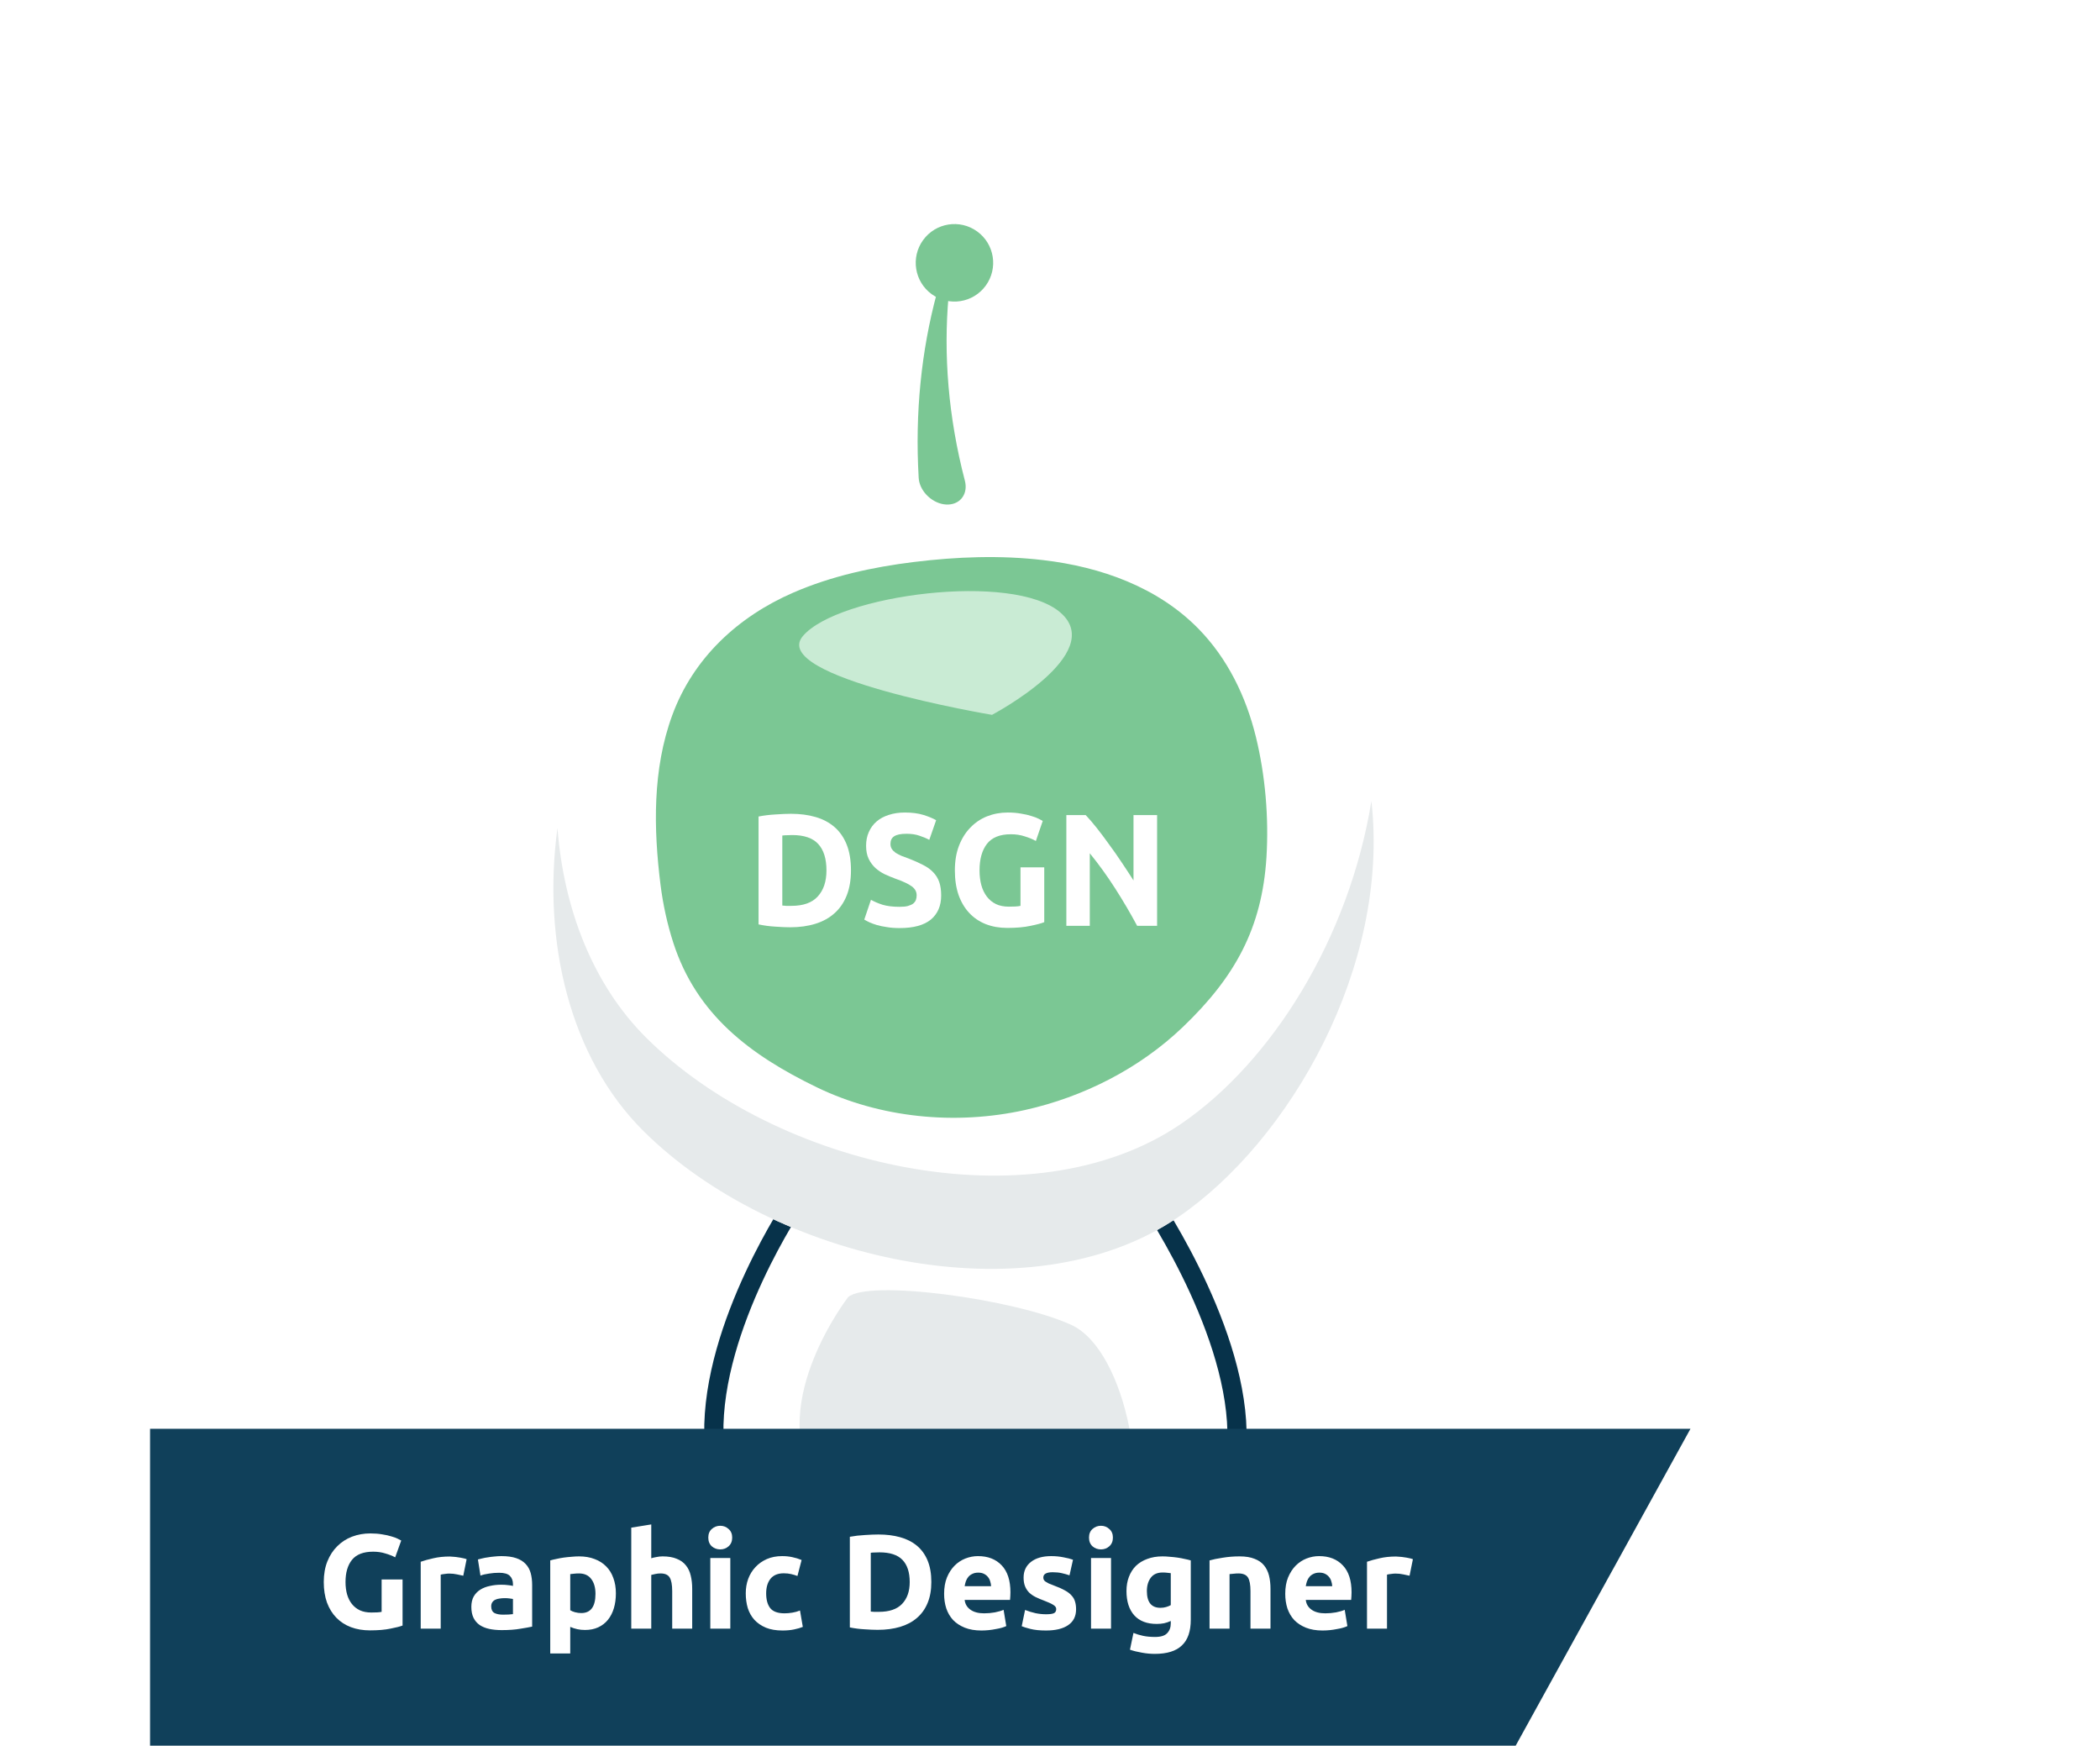 <svg width="219" height="182" viewBox="0 0 219 182" fill="none" xmlns="http://www.w3.org/2000/svg">
<path d="M10.452 23.632C10.452 21.732 10.453 20.358 10.594 19.309C10.733 18.276 11 17.634 11.477 17.157C11.955 16.68 12.596 16.413 13.63 16.274C14.678 16.133 16.052 16.132 17.952 16.132H194.718C198.032 16.132 200.468 16.133 202.333 16.384C204.184 16.633 205.398 17.119 206.315 18.036L206.667 17.683L206.315 18.036C207.231 18.952 207.718 20.167 207.967 22.018C208.217 23.883 208.219 26.318 208.219 29.632V112.901C208.219 114.648 208.209 115.376 207.931 116.018C207.654 116.66 207.13 117.166 205.859 118.363L188.062 135.113L187.974 135.195C186.818 136.284 186.126 136.935 185.756 137.79C185.387 138.645 185.387 139.595 185.387 141.183V141.303V146.62C185.387 148.296 185.378 148.994 185.121 149.616C184.863 150.238 184.376 150.738 183.191 151.923L171.761 163.353C170.576 164.538 170.075 165.026 169.454 165.283C168.832 165.541 168.133 165.55 166.457 165.55H17.952C16.052 165.55 14.678 165.549 13.63 165.408C12.596 165.269 11.955 165.002 11.477 164.524C11 164.047 10.733 163.406 10.594 162.372C10.453 161.324 10.452 159.949 10.452 158.05V23.632Z" fill="white" fill-opacity="0.5" stroke="white"/>
<rect x="9.952" y="45.178" width="5.372" height="8.058" fill="white"/>
<path d="M15.325 10.26H99.934L106.65 18.318H15.325V10.26Z" fill="white"/>
<rect x="9.952" y="98.899" width="5.372" height="8.058" fill="white"/>
<rect x="9.952" y="109.643" width="5.372" height="8.058" fill="white"/>
<rect x="9.952" y="125.759" width="5.372" height="16.116" fill="white"/>
<rect x="203.347" y="50.55" width="5.372" height="16.116" fill="white"/>
<rect x="203.347" y="74.725" width="5.372" height="16.116" fill="white"/>
<g opacity="0.7" filter="url(#filter0_f_110_11293)">
<rect x="10" y="45.178" width="5.372" height="8.058" fill="white"/>
<path d="M15.372 10.26H99.982L106.697 18.318H15.372V10.26Z" fill="white"/>
<rect x="10" y="98.898" width="5.372" height="8.058" fill="white"/>
<rect x="10" y="109.643" width="5.372" height="8.058" fill="white"/>
<rect x="10" y="125.759" width="5.372" height="16.116" fill="white"/>
<rect x="203.394" y="50.55" width="5.372" height="16.116" fill="white"/>
<rect x="203.394" y="74.725" width="5.372" height="16.116" fill="white"/>
</g>
<g clip-path="url(#clip0_110_11293)">
<path d="M78.665 166.201C72.712 158.451 76.126 138.856 76.126 138.856C76.126 138.856 79.174 122.638 100.831 123.692C124.979 123.655 126.773 133.903 128.239 139.304C130.737 148.499 132.733 163.504 127.945 168.6L78.665 166.201Z" fill="white"/>
<path d="M118.181 116.388C118.181 116.388 143.375 139.484 146.7 145.824C150.027 152.168 138.071 162.701 141.163 164.869C144.254 167.037 146.89 164.842 149.265 168.819C151.641 172.795 147.131 186.673 141.979 183.06C136.831 179.45 120.086 145.325 120.086 145.325L118.181 116.388Z" fill="white"/>
<path d="M85.888 117.533C85.888 117.533 59.706 138.509 56.479 144.544C53.252 150.582 67.175 161.953 63.916 163.866C60.657 165.779 57.596 163.398 55.253 167.161C52.91 170.924 58.852 185.04 64.284 181.852C69.711 178.666 85.804 146.097 85.804 146.097L85.888 117.533Z" fill="white"/>
<path d="M82.992 125.225C82.992 125.225 74.214 138.125 74.445 149.59C74.676 161.054 76.283 166.001 76.283 166.001" stroke="#07324A" stroke-width="2"/>
<path d="M119.462 124.475C119.462 124.475 128.77 137.779 129.002 149.243C129.233 160.707 127.825 165.586 127.825 165.586" stroke="#07324A" stroke-width="2"/>
<path d="M88.438 135.245C88.438 135.245 80.078 146.053 84.863 154.116C89.648 162.18 113.583 162.281 116.827 159.294C120.066 156.306 117.673 140.829 111.694 138.116C105.71 135.4 90.478 133.363 88.438 135.245Z" fill="#E6EAEB"/>
<path d="M123.056 54.073C112.065 47.04 98.303 45.954 86.27 51.009C80.637 53.377 74.465 56.996 69.143 62.513C54.983 77.197 53.599 104.497 67.104 117.92C80.609 131.342 107.256 137.524 122.848 126.906C138.441 116.288 150.694 87.355 137.264 65.923C132.05 59.376 127.407 56.858 123.056 54.073Z" fill="white"/>
<path d="M143.017 83.514C140.695 97.843 132.607 110.741 123.144 117.185C107.551 127.803 80.903 121.615 67.399 108.198C61.819 102.651 58.781 94.736 58.136 86.318C56.541 98.091 59.397 110.265 67.104 117.919C80.609 131.342 107.256 137.524 122.848 126.906C134.467 118.996 144.975 100.766 143.017 83.514Z" fill="#E6EAEB"/>
<path d="M95.805 49.807C95.408 43.022 96.094 36.542 97.681 30.634C97.773 30.293 98.125 30.102 98.458 30.198C98.761 30.282 98.951 30.57 98.923 30.875C98.381 36.935 98.886 43.464 100.623 50.115C100.963 51.406 100.23 52.544 98.898 52.602C97.565 52.659 96.168 51.562 95.861 50.212C95.833 50.076 95.814 49.935 95.805 49.807Z" fill="#7BC794"/>
<path d="M102.803 29.774C101.493 31.581 98.969 31.982 97.164 30.671C95.361 29.363 94.957 26.835 96.268 25.029C97.578 23.222 100.102 22.82 101.907 24.131C103.713 25.442 104.114 27.967 102.803 29.774Z" fill="#7BC794"/>
<path d="M68.883 92.247C68.154 86.42 68.029 80.218 70.11 74.559C72.299 68.604 76.97 64.285 82.722 61.787C86.715 60.052 91.007 59.123 95.282 58.595C99.776 58.041 104.346 57.868 108.816 58.399C114.81 59.105 120.722 61.21 124.976 65.546C128.011 68.638 129.943 72.615 130.973 76.832C131.955 80.844 132.329 85.245 132.073 89.385C131.609 96.77 128.789 101.877 123.35 107.079C118.811 111.422 112.962 114.375 106.902 115.723C99.631 117.338 91.786 116.553 85.183 113.36C78.162 109.961 72.638 105.749 70.221 98.305C69.583 96.332 69.144 94.306 68.883 92.247Z" fill="#7BC794"/>
<path d="M103.45 74.528C103.45 74.528 80.086 70.613 83.728 66.314C87.37 62.014 105.695 59.581 110.604 63.877C115.513 68.173 103.45 74.528 103.45 74.528Z" fill="#C9EBD4"/>
<path d="M81.583 94.409C81.699 94.42 81.832 94.431 81.98 94.442C82.138 94.442 82.324 94.442 82.535 94.442C83.774 94.442 84.69 94.114 85.283 93.459C85.886 92.804 86.188 91.898 86.188 90.743C86.188 89.532 85.902 88.616 85.33 87.993C84.759 87.371 83.853 87.06 82.615 87.06C82.445 87.06 82.271 87.066 82.091 87.077C81.911 87.077 81.742 87.088 81.583 87.11V94.409ZM88.744 90.743C88.744 91.743 88.596 92.615 88.3 93.359C88.003 94.103 87.58 94.72 87.029 95.209C86.489 95.697 85.828 96.064 85.044 96.308C84.261 96.553 83.382 96.675 82.409 96.675C81.964 96.675 81.445 96.653 80.852 96.608C80.26 96.575 79.677 96.497 79.106 96.375V85.127C79.677 85.016 80.27 84.944 80.884 84.911C81.509 84.867 82.043 84.844 82.488 84.844C83.43 84.844 84.282 84.955 85.044 85.177C85.817 85.4 86.479 85.75 87.029 86.227C87.58 86.705 88.003 87.316 88.3 88.06C88.596 88.805 88.744 89.699 88.744 90.743Z" fill="white"/>
<path d="M93.814 94.542C94.164 94.542 94.45 94.514 94.672 94.459C94.905 94.392 95.09 94.309 95.228 94.209C95.365 94.098 95.461 93.97 95.514 93.826C95.567 93.681 95.593 93.52 95.593 93.342C95.593 92.965 95.424 92.654 95.085 92.409C94.746 92.154 94.164 91.882 93.338 91.593C92.978 91.459 92.618 91.309 92.258 91.143C91.898 90.965 91.576 90.749 91.29 90.493C91.004 90.226 90.771 89.91 90.591 89.543C90.411 89.165 90.321 88.71 90.321 88.177C90.321 87.644 90.416 87.166 90.607 86.744C90.797 86.311 91.067 85.944 91.417 85.644C91.766 85.344 92.19 85.116 92.687 84.961C93.185 84.794 93.746 84.711 94.37 84.711C95.111 84.711 95.752 84.794 96.292 84.961C96.832 85.127 97.276 85.311 97.626 85.511L96.911 87.56C96.604 87.394 96.26 87.249 95.879 87.127C95.508 86.994 95.058 86.927 94.529 86.927C93.936 86.927 93.507 87.016 93.243 87.194C92.989 87.36 92.862 87.621 92.862 87.977C92.862 88.188 92.909 88.366 93.005 88.51C93.1 88.654 93.232 88.788 93.402 88.91C93.582 89.021 93.783 89.127 94.005 89.227C94.238 89.316 94.492 89.41 94.767 89.51C95.339 89.732 95.837 89.954 96.26 90.176C96.683 90.388 97.033 90.637 97.308 90.926C97.594 91.215 97.805 91.554 97.943 91.943C98.081 92.332 98.15 92.804 98.15 93.359C98.15 94.437 97.79 95.275 97.07 95.875C96.35 96.464 95.265 96.758 93.814 96.758C93.328 96.758 92.888 96.725 92.497 96.658C92.105 96.603 91.755 96.531 91.448 96.442C91.152 96.353 90.893 96.258 90.671 96.158C90.459 96.058 90.279 95.964 90.131 95.875L90.829 93.809C91.157 93.998 91.56 94.17 92.036 94.326C92.523 94.47 93.116 94.542 93.814 94.542Z" fill="white"/>
<path d="M105.423 86.977C104.269 86.977 103.433 87.316 102.914 87.993C102.406 88.66 102.152 89.576 102.152 90.743C102.152 91.309 102.215 91.826 102.342 92.293C102.469 92.748 102.66 93.142 102.914 93.476C103.168 93.809 103.485 94.07 103.867 94.259C104.248 94.436 104.692 94.525 105.2 94.525C105.476 94.525 105.709 94.52 105.899 94.509C106.1 94.498 106.275 94.475 106.423 94.442V90.426H108.9V96.142C108.604 96.264 108.127 96.392 107.471 96.525C106.815 96.669 106.005 96.742 105.042 96.742C104.216 96.742 103.464 96.608 102.787 96.342C102.12 96.075 101.548 95.686 101.072 95.175C100.595 94.664 100.225 94.037 99.96 93.292C99.706 92.548 99.579 91.698 99.579 90.743C99.579 89.776 99.722 88.921 100.008 88.177C100.294 87.433 100.685 86.805 101.183 86.294C101.681 85.772 102.263 85.377 102.93 85.111C103.607 84.844 104.327 84.711 105.089 84.711C105.608 84.711 106.074 84.75 106.487 84.828C106.91 84.894 107.27 84.978 107.566 85.078C107.873 85.166 108.122 85.261 108.313 85.361C108.514 85.461 108.657 85.538 108.741 85.594L108.027 87.677C107.688 87.488 107.296 87.327 106.852 87.194C106.418 87.049 105.941 86.977 105.423 86.977Z" fill="white"/>
<path d="M118.589 96.525C117.88 95.203 117.112 93.898 116.286 92.609C115.461 91.321 114.582 90.104 113.65 88.96V96.525H111.205V84.978H113.222C113.571 85.344 113.957 85.794 114.381 86.327C114.804 86.861 115.233 87.433 115.667 88.043C116.112 88.643 116.551 89.271 116.985 89.926C117.419 90.571 117.827 91.193 118.208 91.793V84.978H120.669V96.525H118.589Z" fill="white"/>
</g>
<path d="M15.649 148.96H176.292L158.063 182H15.649V148.96Z" fill="#10405A"/>
<path d="M38.916 161.774C37.899 161.774 37.161 162.059 36.704 162.628C36.256 163.188 36.032 163.958 36.032 164.938C36.032 165.414 36.088 165.848 36.2 166.24C36.312 166.623 36.48 166.954 36.704 167.234C36.928 167.514 37.208 167.733 37.544 167.892C37.88 168.041 38.272 168.116 38.72 168.116C38.963 168.116 39.168 168.111 39.336 168.102C39.513 168.093 39.667 168.074 39.798 168.046V164.672H41.982V169.474C41.721 169.577 41.301 169.684 40.722 169.796C40.143 169.917 39.429 169.978 38.58 169.978C37.852 169.978 37.189 169.866 36.592 169.642C36.004 169.418 35.5 169.091 35.08 168.662C34.66 168.233 34.333 167.705 34.1 167.08C33.876 166.455 33.764 165.741 33.764 164.938C33.764 164.126 33.89 163.407 34.142 162.782C34.394 162.157 34.739 161.629 35.178 161.2C35.617 160.761 36.13 160.43 36.718 160.206C37.315 159.982 37.95 159.87 38.622 159.87C39.079 159.87 39.49 159.903 39.854 159.968C40.227 160.024 40.545 160.094 40.806 160.178C41.077 160.253 41.296 160.332 41.464 160.416C41.641 160.5 41.767 160.565 41.842 160.612L41.212 162.362C40.913 162.203 40.568 162.068 40.176 161.956C39.793 161.835 39.373 161.774 38.916 161.774ZM48.312 164.28C48.126 164.233 47.906 164.187 47.654 164.14C47.402 164.084 47.132 164.056 46.842 164.056C46.712 164.056 46.553 164.07 46.366 164.098C46.189 164.117 46.053 164.14 45.96 164.168V169.796H43.874V162.824C44.248 162.693 44.686 162.572 45.19 162.46C45.703 162.339 46.273 162.278 46.898 162.278C47.01 162.278 47.145 162.287 47.304 162.306C47.463 162.315 47.621 162.334 47.78 162.362C47.939 162.381 48.097 162.409 48.256 162.446C48.415 162.474 48.55 162.511 48.662 162.558L48.312 164.28ZM52.458 168.34C52.663 168.34 52.859 168.335 53.046 168.326C53.232 168.317 53.382 168.303 53.494 168.284V166.702C53.41 166.683 53.284 166.665 53.116 166.646C52.948 166.627 52.794 166.618 52.654 166.618C52.458 166.618 52.271 166.632 52.094 166.66C51.926 166.679 51.776 166.721 51.646 166.786C51.515 166.851 51.412 166.94 51.338 167.052C51.263 167.164 51.226 167.304 51.226 167.472C51.226 167.799 51.333 168.027 51.548 168.158C51.772 168.279 52.075 168.34 52.458 168.34ZM52.29 162.236C52.906 162.236 53.419 162.306 53.83 162.446C54.24 162.586 54.567 162.787 54.81 163.048C55.062 163.309 55.239 163.627 55.342 164C55.444 164.373 55.496 164.789 55.496 165.246V169.586C55.197 169.651 54.782 169.726 54.25 169.81C53.718 169.903 53.074 169.95 52.318 169.95C51.842 169.95 51.408 169.908 51.016 169.824C50.633 169.74 50.302 169.605 50.022 169.418C49.742 169.222 49.527 168.97 49.378 168.662C49.228 168.354 49.154 167.976 49.154 167.528C49.154 167.099 49.238 166.735 49.406 166.436C49.583 166.137 49.816 165.899 50.106 165.722C50.395 165.545 50.726 165.419 51.1 165.344C51.473 165.26 51.86 165.218 52.262 165.218C52.532 165.218 52.77 165.232 52.976 165.26C53.19 165.279 53.363 165.307 53.494 165.344V165.148C53.494 164.793 53.386 164.509 53.172 164.294C52.957 164.079 52.584 163.972 52.052 163.972C51.697 163.972 51.347 164 51.002 164.056C50.656 164.103 50.358 164.173 50.106 164.266L49.84 162.586C49.961 162.549 50.11 162.511 50.288 162.474C50.474 162.427 50.675 162.39 50.89 162.362C51.104 162.325 51.328 162.297 51.562 162.278C51.804 162.25 52.047 162.236 52.29 162.236ZM62.1 166.17C62.1 165.526 61.955 165.013 61.666 164.63C61.377 164.238 60.947 164.042 60.378 164.042C60.191 164.042 60.019 164.051 59.86 164.07C59.701 164.079 59.571 164.093 59.468 164.112V167.878C59.599 167.962 59.767 168.032 59.972 168.088C60.187 168.144 60.401 168.172 60.616 168.172C61.605 168.172 62.1 167.505 62.1 166.17ZM64.228 166.114C64.228 166.683 64.158 167.201 64.018 167.668C63.878 168.135 63.673 168.536 63.402 168.872C63.131 169.208 62.795 169.469 62.394 169.656C61.993 169.843 61.531 169.936 61.008 169.936C60.719 169.936 60.448 169.908 60.196 169.852C59.944 169.796 59.701 169.717 59.468 169.614V172.386H57.382V162.684C57.569 162.628 57.783 162.577 58.026 162.53C58.269 162.474 58.521 162.427 58.782 162.39C59.053 162.353 59.323 162.325 59.594 162.306C59.874 162.278 60.14 162.264 60.392 162.264C60.999 162.264 61.54 162.357 62.016 162.544C62.492 162.721 62.893 162.978 63.22 163.314C63.547 163.641 63.794 164.042 63.962 164.518C64.139 164.994 64.228 165.526 64.228 166.114ZM65.831 169.796V159.268L67.917 158.932V162.46C68.057 162.413 68.234 162.371 68.449 162.334C68.673 162.287 68.888 162.264 69.093 162.264C69.691 162.264 70.185 162.348 70.577 162.516C70.978 162.675 71.296 162.903 71.529 163.202C71.772 163.501 71.94 163.855 72.033 164.266C72.136 164.677 72.187 165.134 72.187 165.638V169.796H70.101V165.89C70.101 165.218 70.013 164.742 69.835 164.462C69.667 164.182 69.35 164.042 68.883 164.042C68.697 164.042 68.519 164.061 68.351 164.098C68.192 164.126 68.048 164.159 67.917 164.196V169.796H65.831ZM76.161 169.796H74.075V162.432H76.161V169.796ZM76.357 160.304C76.357 160.687 76.231 160.99 75.979 161.214C75.737 161.429 75.447 161.536 75.111 161.536C74.775 161.536 74.481 161.429 74.229 161.214C73.987 160.99 73.865 160.687 73.865 160.304C73.865 159.921 73.987 159.623 74.229 159.408C74.481 159.184 74.775 159.072 75.111 159.072C75.447 159.072 75.737 159.184 75.979 159.408C76.231 159.623 76.357 159.921 76.357 160.304ZM77.772 166.114C77.772 165.582 77.856 165.083 78.024 164.616C78.201 164.14 78.454 163.729 78.78 163.384C79.107 163.029 79.504 162.749 79.97 162.544C80.437 162.339 80.969 162.236 81.566 162.236C81.958 162.236 82.317 162.273 82.644 162.348C82.971 162.413 83.288 162.511 83.596 162.642L83.162 164.308C82.966 164.233 82.751 164.168 82.518 164.112C82.285 164.056 82.023 164.028 81.734 164.028C81.118 164.028 80.656 164.219 80.348 164.602C80.049 164.985 79.9 165.489 79.9 166.114C79.9 166.777 80.04 167.29 80.32 167.654C80.609 168.018 81.109 168.2 81.818 168.2C82.07 168.2 82.341 168.177 82.63 168.13C82.919 168.083 83.186 168.009 83.428 167.906L83.722 169.614C83.48 169.717 83.176 169.805 82.812 169.88C82.448 169.955 82.047 169.992 81.608 169.992C80.936 169.992 80.358 169.894 79.872 169.698C79.387 169.493 78.986 169.217 78.668 168.872C78.36 168.527 78.132 168.121 77.982 167.654C77.842 167.178 77.772 166.665 77.772 166.114ZM90.809 168.018C90.912 168.027 91.029 168.037 91.159 168.046C91.299 168.046 91.463 168.046 91.65 168.046C92.742 168.046 93.549 167.771 94.072 167.22C94.603 166.669 94.87 165.909 94.87 164.938C94.87 163.921 94.618 163.151 94.114 162.628C93.609 162.105 92.811 161.844 91.719 161.844C91.57 161.844 91.416 161.849 91.257 161.858C91.099 161.858 90.95 161.867 90.809 161.886V168.018ZM97.124 164.938C97.124 165.778 96.993 166.511 96.731 167.136C96.47 167.761 96.097 168.279 95.612 168.69C95.135 169.101 94.552 169.409 93.862 169.614C93.171 169.819 92.396 169.922 91.537 169.922C91.145 169.922 90.688 169.903 90.165 169.866C89.643 169.838 89.129 169.773 88.626 169.67V160.22C89.129 160.127 89.652 160.066 90.194 160.038C90.744 160.001 91.216 159.982 91.608 159.982C92.438 159.982 93.189 160.075 93.862 160.262C94.543 160.449 95.126 160.743 95.612 161.144C96.097 161.545 96.47 162.059 96.731 162.684C96.993 163.309 97.124 164.061 97.124 164.938ZM98.458 166.17C98.458 165.517 98.556 164.947 98.752 164.462C98.957 163.967 99.223 163.557 99.55 163.23C99.876 162.903 100.25 162.656 100.67 162.488C101.099 162.32 101.538 162.236 101.986 162.236C103.031 162.236 103.857 162.558 104.464 163.202C105.07 163.837 105.374 164.775 105.374 166.016C105.374 166.137 105.369 166.273 105.36 166.422C105.35 166.562 105.341 166.688 105.332 166.8H100.6C100.646 167.229 100.847 167.57 101.202 167.822C101.556 168.074 102.032 168.2 102.63 168.2C103.012 168.2 103.386 168.167 103.75 168.102C104.123 168.027 104.426 167.939 104.66 167.836L104.94 169.53C104.828 169.586 104.678 169.642 104.492 169.698C104.305 169.754 104.095 169.801 103.862 169.838C103.638 169.885 103.395 169.922 103.134 169.95C102.872 169.978 102.611 169.992 102.35 169.992C101.687 169.992 101.108 169.894 100.614 169.698C100.128 169.502 99.722 169.236 99.396 168.9C99.078 168.555 98.84 168.149 98.682 167.682C98.532 167.215 98.458 166.711 98.458 166.17ZM103.358 165.372C103.348 165.195 103.316 165.022 103.26 164.854C103.213 164.686 103.134 164.537 103.022 164.406C102.919 164.275 102.784 164.168 102.616 164.084C102.457 164 102.256 163.958 102.014 163.958C101.78 163.958 101.58 164 101.412 164.084C101.244 164.159 101.104 164.261 100.992 164.392C100.88 164.523 100.791 164.677 100.726 164.854C100.67 165.022 100.628 165.195 100.6 165.372H103.358ZM109.098 168.298C109.48 168.298 109.751 168.261 109.91 168.186C110.068 168.111 110.148 167.967 110.148 167.752C110.148 167.584 110.045 167.439 109.84 167.318C109.634 167.187 109.322 167.043 108.902 166.884C108.575 166.763 108.276 166.637 108.006 166.506C107.744 166.375 107.52 166.221 107.334 166.044C107.147 165.857 107.002 165.638 106.9 165.386C106.797 165.134 106.746 164.831 106.746 164.476C106.746 163.785 107.002 163.239 107.516 162.838C108.029 162.437 108.734 162.236 109.63 162.236C110.078 162.236 110.507 162.278 110.918 162.362C111.328 162.437 111.655 162.521 111.898 162.614L111.534 164.238C111.291 164.154 111.025 164.079 110.736 164.014C110.456 163.949 110.138 163.916 109.784 163.916C109.13 163.916 108.804 164.098 108.804 164.462C108.804 164.546 108.818 164.621 108.846 164.686C108.874 164.751 108.93 164.817 109.014 164.882C109.098 164.938 109.21 165.003 109.35 165.078C109.499 165.143 109.686 165.218 109.91 165.302C110.367 165.47 110.745 165.638 111.044 165.806C111.342 165.965 111.576 166.142 111.744 166.338C111.921 166.525 112.042 166.735 112.108 166.968C112.182 167.201 112.22 167.472 112.22 167.78C112.22 168.508 111.944 169.059 111.394 169.432C110.852 169.805 110.082 169.992 109.084 169.992C108.43 169.992 107.884 169.936 107.446 169.824C107.016 169.712 106.718 169.619 106.55 169.544L106.9 167.85C107.254 167.99 107.618 168.102 107.992 168.186C108.365 168.261 108.734 168.298 109.098 168.298ZM115.864 169.796H113.778V162.432H115.864V169.796ZM116.06 160.304C116.06 160.687 115.934 160.99 115.682 161.214C115.44 161.429 115.15 161.536 114.814 161.536C114.478 161.536 114.184 161.429 113.932 161.214C113.69 160.99 113.568 160.687 113.568 160.304C113.568 159.921 113.69 159.623 113.932 159.408C114.184 159.184 114.478 159.072 114.814 159.072C115.15 159.072 115.44 159.184 115.682 159.408C115.934 159.623 116.06 159.921 116.06 160.304ZM119.603 165.876C119.603 167.043 120.075 167.626 121.017 167.626C121.232 167.626 121.433 167.598 121.619 167.542C121.806 167.486 121.965 167.421 122.095 167.346V164.014C121.993 163.995 121.871 163.981 121.731 163.972C121.591 163.953 121.428 163.944 121.241 163.944C120.691 163.944 120.28 164.126 120.009 164.49C119.739 164.854 119.603 165.316 119.603 165.876ZM124.181 168.872C124.181 170.076 123.873 170.967 123.257 171.546C122.651 172.134 121.708 172.428 120.429 172.428C119.981 172.428 119.533 172.386 119.085 172.302C118.637 172.227 118.222 172.125 117.839 171.994L118.203 170.244C118.53 170.375 118.871 170.477 119.225 170.552C119.589 170.627 120 170.664 120.457 170.664C121.055 170.664 121.475 170.533 121.717 170.272C121.969 170.011 122.095 169.675 122.095 169.264V168.998C121.871 169.101 121.638 169.18 121.395 169.236C121.162 169.283 120.905 169.306 120.625 169.306C119.608 169.306 118.829 169.007 118.287 168.41C117.746 167.803 117.475 166.959 117.475 165.876C117.475 165.335 117.559 164.845 117.727 164.406C117.895 163.958 118.138 163.575 118.455 163.258C118.782 162.941 119.179 162.698 119.645 162.53C120.112 162.353 120.639 162.264 121.227 162.264C121.479 162.264 121.736 162.278 121.997 162.306C122.268 162.325 122.534 162.353 122.795 162.39C123.057 162.427 123.304 162.474 123.537 162.53C123.78 162.577 123.995 162.628 124.181 162.684V168.872ZM126.138 162.684C126.492 162.581 126.95 162.488 127.51 162.404C128.07 162.311 128.658 162.264 129.274 162.264C129.899 162.264 130.417 162.348 130.828 162.516C131.248 162.675 131.579 162.903 131.822 163.202C132.064 163.501 132.237 163.855 132.34 164.266C132.442 164.677 132.494 165.134 132.494 165.638V169.796H130.408V165.89C130.408 165.218 130.319 164.742 130.142 164.462C129.964 164.182 129.633 164.042 129.148 164.042C128.998 164.042 128.84 164.051 128.672 164.07C128.504 164.079 128.354 164.093 128.224 164.112V169.796H126.138V162.684ZM134.032 166.17C134.032 165.517 134.13 164.947 134.326 164.462C134.531 163.967 134.797 163.557 135.124 163.23C135.451 162.903 135.824 162.656 136.244 162.488C136.673 162.32 137.112 162.236 137.56 162.236C138.605 162.236 139.431 162.558 140.038 163.202C140.645 163.837 140.948 164.775 140.948 166.016C140.948 166.137 140.943 166.273 140.934 166.422C140.925 166.562 140.915 166.688 140.906 166.8H136.174C136.221 167.229 136.421 167.57 136.776 167.822C137.131 168.074 137.607 168.2 138.204 168.2C138.587 168.2 138.96 168.167 139.324 168.102C139.697 168.027 140.001 167.939 140.234 167.836L140.514 169.53C140.402 169.586 140.253 169.642 140.066 169.698C139.879 169.754 139.669 169.801 139.436 169.838C139.212 169.885 138.969 169.922 138.708 169.95C138.447 169.978 138.185 169.992 137.924 169.992C137.261 169.992 136.683 169.894 136.188 169.698C135.703 169.502 135.297 169.236 134.97 168.9C134.653 168.555 134.415 168.149 134.256 167.682C134.107 167.215 134.032 166.711 134.032 166.17ZM138.932 165.372C138.923 165.195 138.89 165.022 138.834 164.854C138.787 164.686 138.708 164.537 138.596 164.406C138.493 164.275 138.358 164.168 138.19 164.084C138.031 164 137.831 163.958 137.588 163.958C137.355 163.958 137.154 164 136.986 164.084C136.818 164.159 136.678 164.261 136.566 164.392C136.454 164.523 136.365 164.677 136.3 164.854C136.244 165.022 136.202 165.195 136.174 165.372H138.932ZM146.996 164.28C146.809 164.233 146.59 164.187 146.338 164.14C146.086 164.084 145.815 164.056 145.526 164.056C145.395 164.056 145.236 164.07 145.05 164.098C144.872 164.117 144.737 164.14 144.644 164.168V169.796H142.558V162.824C142.931 162.693 143.37 162.572 143.874 162.46C144.387 162.339 144.956 162.278 145.582 162.278C145.694 162.278 145.829 162.287 145.988 162.306C146.146 162.315 146.305 162.334 146.464 162.362C146.622 162.381 146.781 162.409 146.94 162.446C147.098 162.474 147.234 162.511 147.346 162.558L146.996 164.28Z" fill="white"/>
<defs>
<filter id="filter0_f_110_11293" x="0" y="0.26" width="218.766" height="151.615" filterUnits="userSpaceOnUse" color-interpolation-filters="sRGB">
<feFlood flood-opacity="0" result="BackgroundImageFix"/>
<feBlend mode="normal" in="SourceGraphic" in2="BackgroundImageFix" result="shape"/>
<feGaussianBlur stdDeviation="5" result="effect1_foregroundBlur_110_11293"/>
</filter>
<clipPath id="clip0_110_11293">
<rect width="119" height="149" fill="white" transform="translate(43 6)"/>
</clipPath>
</defs>
</svg>

